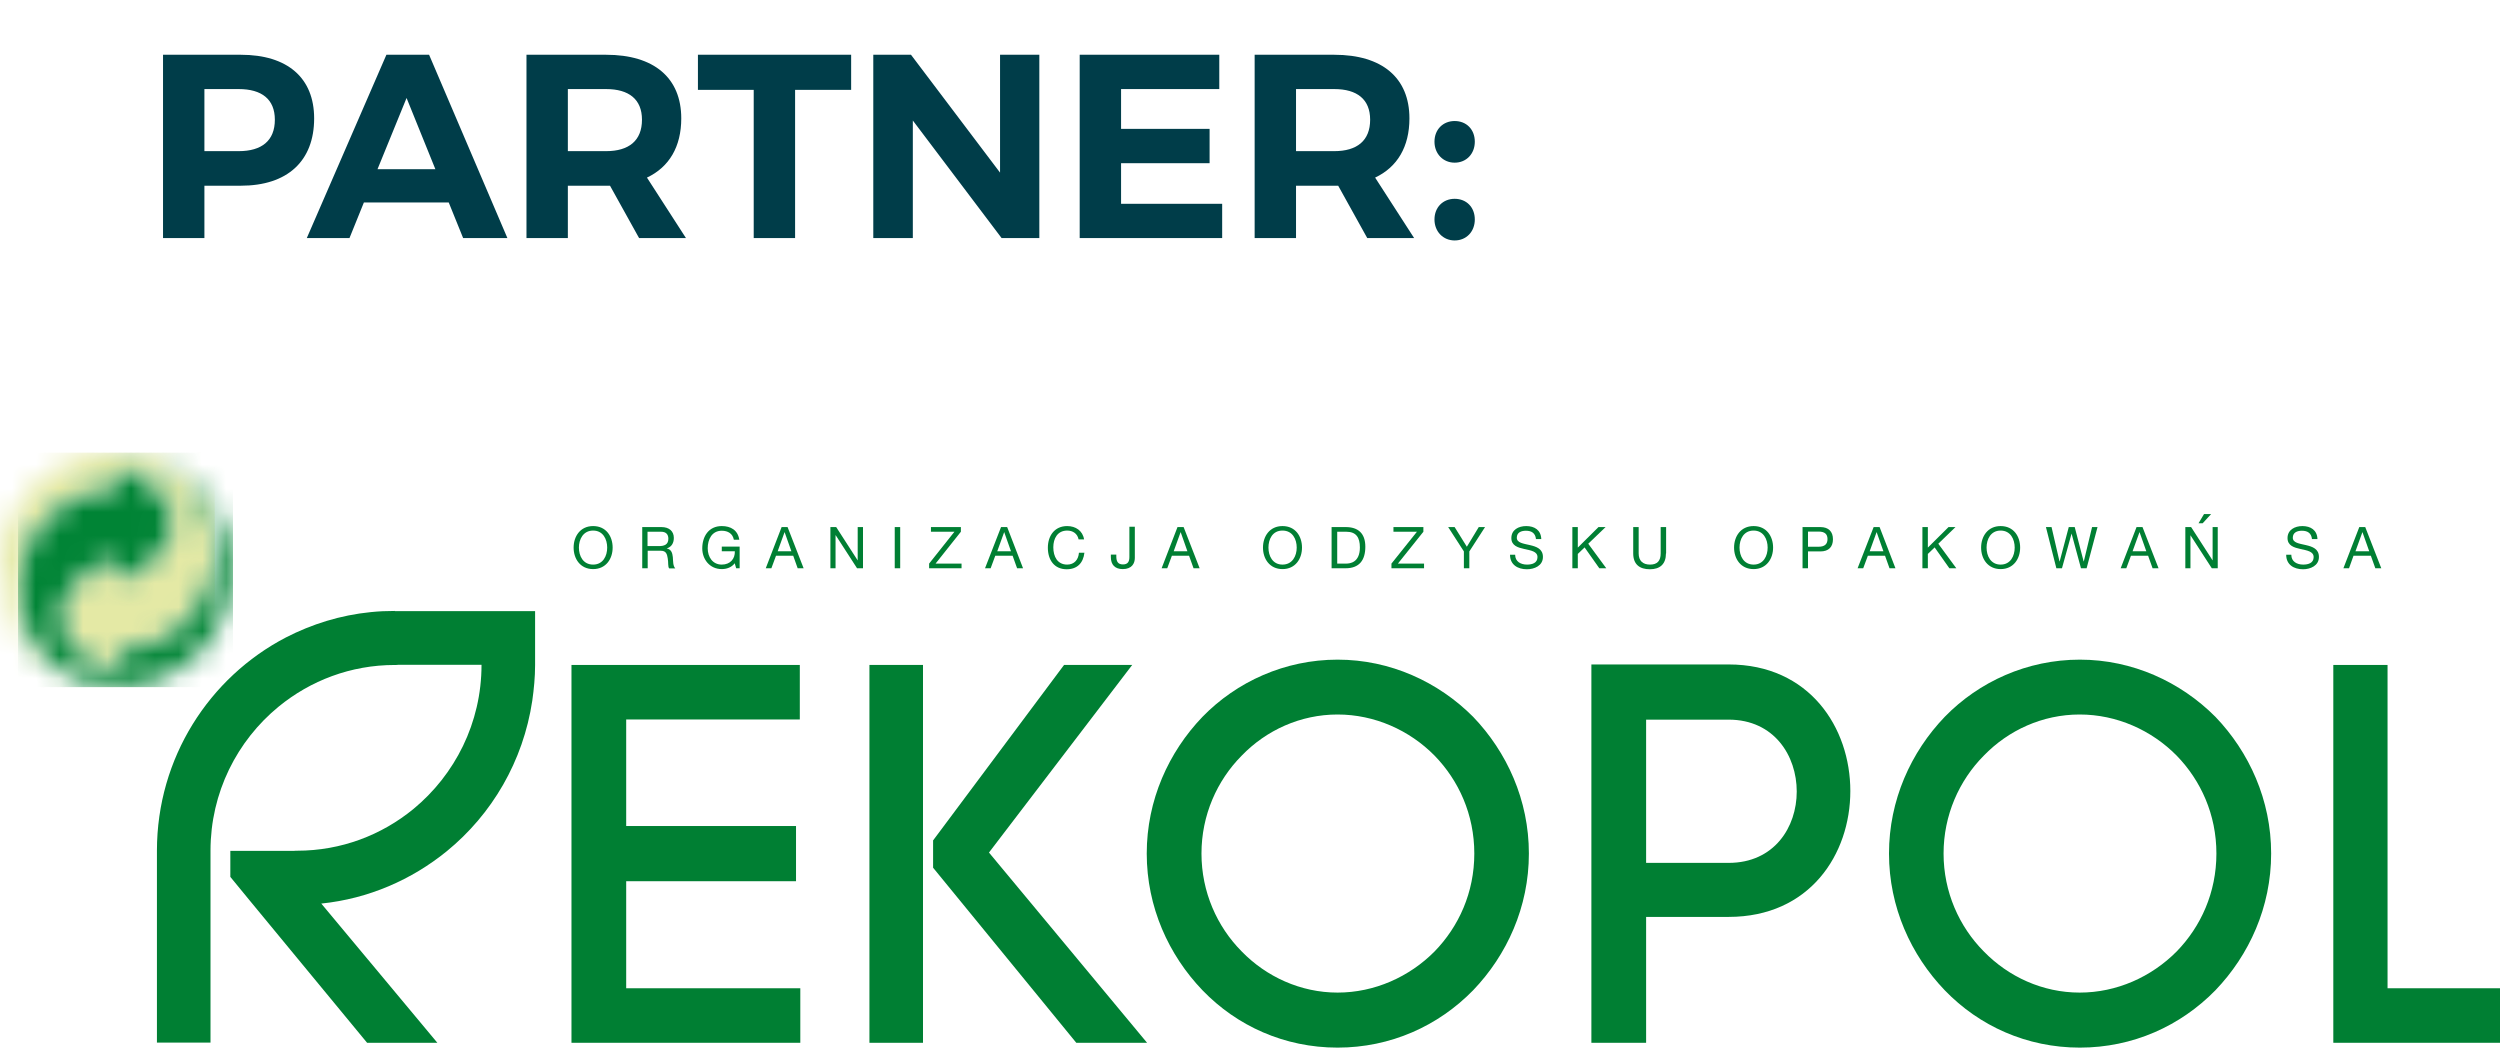 <?xml version="1.0" encoding="UTF-8"?> <svg xmlns="http://www.w3.org/2000/svg" width="105" height="44" viewBox="0 0 105 44" fill="none"><path d="M6.847 2.3H10.114C12.072 2.3 13.194 3.268 13.194 4.973C13.194 6.766 12.072 7.8 10.114 7.8H8.585V10H6.847V2.3ZM8.585 3.741V6.348H10.026C10.994 6.348 11.544 5.908 11.544 5.028C11.544 4.17 10.994 3.741 10.026 3.741H8.585ZM18.847 8.504H15.283L14.678 10H12.885L16.229 2.3H18.022L21.311 10H19.452L18.847 8.504ZM18.286 7.107L17.076 4.115L15.855 7.107H18.286ZM26.842 10L25.621 7.8H25.456H23.85V10H22.112V2.3H25.456C27.469 2.3 28.613 3.268 28.613 4.973C28.613 6.161 28.107 7.019 27.172 7.459L28.811 10H26.842ZM23.85 6.348H25.456C26.413 6.348 26.963 5.908 26.963 5.028C26.963 4.17 26.413 3.741 25.456 3.741H23.85V6.348ZM35.748 3.774H33.394V10H31.656V3.774H29.313V2.3H35.748V3.774ZM43.652 10H42.068L38.339 5.061V10H36.678V2.3H38.262L42.002 7.25V2.3H43.652V10ZM51.21 3.741H47.085V5.413H50.803V6.854H47.085V8.559H51.331V10H45.347V2.3H51.21V3.741ZM57.425 10L56.204 7.8H56.039H54.433V10H52.695V2.3H56.039C58.052 2.3 59.196 3.268 59.196 4.973C59.196 6.161 58.69 7.019 57.755 7.459L59.394 10H57.425ZM54.433 6.348H56.039C56.996 6.348 57.546 5.908 57.546 5.028C57.546 4.17 56.996 3.741 56.039 3.741H54.433V6.348ZM61.095 5.083C61.59 5.083 61.942 5.435 61.942 5.952C61.942 6.458 61.59 6.832 61.095 6.832C60.611 6.832 60.248 6.458 60.248 5.952C60.248 5.435 60.611 5.083 61.095 5.083ZM61.095 8.35C61.59 8.35 61.942 8.702 61.942 9.219C61.942 9.725 61.59 10.099 61.095 10.099C60.611 10.099 60.248 9.725 60.248 9.219C60.248 8.702 60.611 8.35 61.095 8.35Z" fill="#003D49"></path><g clip-path="url(#clip0_4151_312)"><path d="M24.911 22.095C25.46 22.095 25.731 22.529 25.731 22.999C25.731 23.468 25.453 23.902 24.911 23.902C24.37 23.902 24.092 23.468 24.092 22.999C24.092 22.529 24.37 22.095 24.911 22.095ZM24.911 23.713C25.328 23.713 25.502 23.349 25.502 22.999C25.502 22.648 25.328 22.284 24.911 22.284C24.495 22.284 24.314 22.648 24.314 22.999C24.314 23.349 24.488 23.713 24.911 23.713Z" fill="#007F33"></path><path d="M26.974 22.137H27.78C28.106 22.137 28.301 22.312 28.301 22.592C28.301 22.802 28.21 22.971 28.002 23.034C28.203 23.076 28.238 23.23 28.259 23.398C28.273 23.566 28.259 23.762 28.363 23.874H28.106C28.044 23.804 28.078 23.615 28.044 23.447C28.016 23.279 27.981 23.132 27.759 23.132H27.203V23.867H26.974V22.137ZM27.676 22.936C27.891 22.936 28.071 22.88 28.071 22.627C28.071 22.452 27.981 22.333 27.766 22.333H27.196V22.936H27.676Z" fill="#007F33"></path><path d="M30.863 23.65C30.731 23.832 30.516 23.902 30.315 23.902C29.801 23.902 29.495 23.482 29.495 23.034C29.495 22.529 29.766 22.095 30.315 22.095C30.69 22.095 30.988 22.263 31.051 22.669H30.822C30.773 22.41 30.572 22.291 30.315 22.291C29.898 22.291 29.724 22.655 29.724 23.027C29.724 23.398 29.933 23.713 30.315 23.713C30.669 23.713 30.877 23.468 30.863 23.153H30.315V22.957H31.065V23.867H30.919L30.856 23.65H30.863Z" fill="#007F33"></path><path d="M32.828 22.137H33.078L33.752 23.867H33.502L33.315 23.342H32.592L32.398 23.867H32.162L32.828 22.137ZM32.655 23.153H33.238L32.953 22.347L32.662 23.153H32.655Z" fill="#007F33"></path><path d="M34.877 22.137H35.12L36.023 23.538V22.137H36.246V23.867H35.996L35.1 22.48H35.093V23.867H34.877V22.137Z" fill="#007F33"></path><path d="M37.808 22.137H37.579V23.867H37.808V22.137Z" fill="#007F33"></path><path d="M39.023 23.671L40.086 22.333H39.1V22.137H40.357V22.333L39.294 23.671H40.385V23.867H39.023V23.671Z" fill="#007F33"></path><path d="M42.051 22.137H42.301L42.968 23.867H42.718L42.53 23.342H41.801L41.607 23.867H41.371L42.044 22.137H42.051ZM41.878 23.153H42.461L42.176 22.347L41.885 23.153H41.878Z" fill="#007F33"></path><path d="M45.301 22.655C45.253 22.41 45.058 22.284 44.822 22.284C44.413 22.284 44.239 22.62 44.239 22.985C44.239 23.377 44.413 23.713 44.822 23.713C45.121 23.713 45.295 23.503 45.315 23.216H45.545C45.496 23.65 45.239 23.909 44.801 23.909C44.274 23.909 44.01 23.51 44.01 23.006C44.01 22.501 44.294 22.095 44.822 22.095C45.176 22.095 45.475 22.291 45.531 22.655H45.301Z" fill="#007F33"></path><path d="M47.663 23.433C47.663 23.664 47.538 23.902 47.156 23.902C46.836 23.902 46.656 23.727 46.656 23.398V23.293H46.885V23.363C46.885 23.566 46.941 23.706 47.163 23.706C47.371 23.706 47.434 23.587 47.434 23.391V22.123H47.663V23.419V23.433Z" fill="#007F33"></path><path d="M49.462 22.137H49.712L50.385 23.867H50.129L49.941 23.342H49.219L49.024 23.867H48.788L49.455 22.137H49.462ZM49.288 23.153H49.871L49.587 22.347L49.295 23.153H49.288Z" fill="#007F33"></path><path d="M53.865 22.095C54.414 22.095 54.684 22.529 54.684 22.999C54.684 23.468 54.407 23.902 53.865 23.902C53.323 23.902 53.045 23.468 53.045 22.999C53.045 22.529 53.323 22.095 53.865 22.095ZM53.865 23.713C54.282 23.713 54.462 23.349 54.462 22.999C54.462 22.648 54.288 22.284 53.865 22.284C53.441 22.284 53.275 22.648 53.275 22.999C53.275 23.349 53.448 23.713 53.865 23.713Z" fill="#007F33"></path><path d="M55.927 22.137H56.518C57.045 22.137 57.344 22.403 57.344 22.963C57.344 23.524 57.094 23.867 56.518 23.867H55.927V22.137ZM56.156 23.671H56.538C56.698 23.671 57.115 23.629 57.115 22.991C57.115 22.578 56.962 22.333 56.545 22.333H56.163V23.678L56.156 23.671Z" fill="#007F33"></path><path d="M58.441 23.671L59.511 22.333H58.525V22.137H59.782V22.333L58.712 23.671H59.81V23.867H58.441V23.671Z" fill="#007F33"></path><path d="M61.712 23.16V23.867H61.483V23.16L60.823 22.137H61.094L61.608 22.963L62.108 22.137H62.372L61.712 23.16Z" fill="#007F33"></path><path d="M64.511 22.641C64.484 22.389 64.324 22.291 64.088 22.291C63.893 22.291 63.706 22.361 63.706 22.585C63.706 23.013 64.803 22.712 64.803 23.391C64.803 23.762 64.442 23.909 64.129 23.909C63.747 23.909 63.421 23.72 63.421 23.3H63.636C63.636 23.587 63.872 23.713 64.136 23.713C64.345 23.713 64.574 23.65 64.574 23.398C64.574 22.922 63.477 23.237 63.477 22.599C63.477 22.249 63.782 22.095 64.102 22.095C64.449 22.095 64.72 22.263 64.734 22.641H64.518H64.511Z" fill="#007F33"></path><path d="M66.039 22.137H66.268V22.999L67.136 22.137H67.435L66.706 22.837L67.463 23.867H67.171L66.553 22.991L66.268 23.265V23.867H66.039V22.137Z" fill="#007F33"></path><path d="M69.97 23.244C69.97 23.685 69.727 23.909 69.296 23.909C68.866 23.909 68.595 23.706 68.595 23.244V22.137H68.824V23.244C68.824 23.552 68.998 23.713 69.303 23.713C69.609 23.713 69.748 23.552 69.748 23.244V22.137H69.977V23.244H69.97Z" fill="#007F33"></path><path d="M73.651 22.095C74.199 22.095 74.47 22.529 74.47 22.999C74.47 23.468 74.192 23.902 73.651 23.902C73.109 23.902 72.831 23.468 72.831 22.999C72.831 22.529 73.109 22.095 73.651 22.095ZM73.651 23.713C74.067 23.713 74.241 23.349 74.241 22.999C74.241 22.648 74.067 22.284 73.651 22.284C73.234 22.284 73.06 22.648 73.06 22.999C73.06 23.349 73.234 23.713 73.651 23.713Z" fill="#007F33"></path><path d="M75.707 22.137H76.457C76.797 22.137 76.984 22.326 76.984 22.648C76.984 22.971 76.804 23.16 76.457 23.16H75.936V23.867H75.707V22.137ZM75.936 22.963H76.38C76.637 22.963 76.755 22.852 76.755 22.641C76.755 22.431 76.637 22.326 76.38 22.326H75.936V22.963Z" fill="#007F33"></path><path d="M78.693 22.137H78.943L79.609 23.867H79.359L79.172 23.342H78.45L78.255 23.867H78.019L78.693 22.137ZM78.519 23.153H79.103L78.818 22.347L78.526 23.153H78.519Z" fill="#007F33"></path><path d="M80.741 22.137H80.97V22.999L81.838 22.137H82.13L81.408 22.837L82.165 23.867H81.873L81.255 22.991L80.97 23.265V23.867H80.741V22.137Z" fill="#007F33"></path><path d="M84.026 22.095C84.575 22.095 84.846 22.529 84.846 22.999C84.846 23.468 84.568 23.902 84.026 23.902C83.485 23.902 83.207 23.468 83.207 22.999C83.207 22.529 83.485 22.095 84.026 22.095ZM84.026 23.713C84.443 23.713 84.617 23.349 84.617 22.999C84.617 22.648 84.443 22.284 84.026 22.284C83.61 22.284 83.436 22.648 83.436 22.999C83.436 23.349 83.61 23.713 84.026 23.713Z" fill="#007F33"></path><path d="M87.638 23.867H87.401L87.006 22.41L86.603 23.867H86.367L85.929 22.137H86.165L86.499 23.58H86.506L86.888 22.137H87.138L87.513 23.58H87.52L87.867 22.137H88.096L87.638 23.867Z" fill="#007F33"></path><path d="M89.735 22.137H89.985L90.659 23.867H90.409L90.221 23.342H89.499L89.305 23.867H89.068L89.735 22.137ZM89.561 23.153H90.145L89.86 22.347L89.568 23.153H89.561Z" fill="#007F33"></path><path d="M91.784 22.137H92.027L92.93 23.538V22.137H93.145V23.867H92.895L91.999 22.48V23.867H91.784V22.137ZM92.575 21.591H92.867L92.513 21.976H92.339L92.569 21.591H92.575Z" fill="#007F33"></path><path d="M97.103 22.641C97.076 22.389 96.916 22.291 96.68 22.291C96.485 22.291 96.298 22.361 96.298 22.585C96.298 23.013 97.395 22.712 97.395 23.391C97.395 23.762 97.034 23.909 96.728 23.909C96.346 23.909 96.02 23.72 96.02 23.3H96.235C96.235 23.587 96.471 23.713 96.735 23.713C96.944 23.713 97.173 23.65 97.173 23.398C97.173 22.922 96.076 23.237 96.076 22.599C96.076 22.249 96.388 22.095 96.701 22.095C97.048 22.095 97.319 22.263 97.333 22.641H97.117H97.103Z" fill="#007F33"></path><path d="M99.09 22.137H99.34L100.014 23.867H99.764L99.576 23.342H98.847L98.659 23.867H98.423L99.09 22.137ZM98.923 23.153H99.507L99.222 22.347L98.93 23.153H98.923Z" fill="#007F33"></path><path d="M26.3 41.507H33.613V43.797H24.002V27.928H33.592V30.218H26.3V34.693H33.433V37.011H26.3V41.507Z" fill="#007F33"></path><path d="M38.766 43.797H36.516V27.928H38.766V43.797ZM39.197 35.288L44.69 27.928H47.552L41.537 35.807L48.177 43.797H45.204L39.19 36.444V35.288H39.197Z" fill="#007F33"></path><path d="M50.504 30.107C51.941 28.629 53.969 27.705 56.178 27.705C58.386 27.705 60.407 28.636 61.872 30.107C63.289 31.584 64.213 33.601 64.213 35.849C64.213 38.097 63.289 40.114 61.872 41.591C60.407 43.09 58.407 44 56.178 44C53.948 44 51.948 43.09 50.504 41.591C49.087 40.114 48.163 38.097 48.163 35.849C48.163 33.601 49.087 31.584 50.504 30.107ZM60.254 31.738C59.199 30.667 57.733 30.009 56.178 30.009C54.622 30.009 53.184 30.667 52.15 31.738C51.115 32.782 50.462 34.238 50.462 35.849C50.462 37.459 51.115 38.916 52.15 39.959C53.184 41.024 54.629 41.689 56.178 41.689C57.726 41.689 59.192 41.031 60.254 39.959C61.268 38.916 61.921 37.487 61.921 35.849C61.921 34.21 61.268 32.782 60.254 31.738Z" fill="#007F33"></path><path d="M72.602 27.907C75.998 27.907 77.714 30.561 77.714 33.223C77.714 35.884 76.005 38.51 72.602 38.51H69.137V43.797H66.838V27.907H72.602ZM72.602 36.241C74.519 36.241 75.463 34.742 75.463 33.244C75.463 31.745 74.519 30.225 72.602 30.225H69.137V36.241H72.602Z" fill="#007F33"></path><path d="M81.679 30.107C83.116 28.629 85.144 27.705 87.353 27.705C89.561 27.705 91.582 28.636 93.048 30.107C94.464 31.584 95.388 33.601 95.388 35.849C95.388 38.097 94.464 40.114 93.048 41.591C91.582 43.09 89.582 44 87.353 44C85.124 44 83.123 43.09 81.679 41.591C80.262 40.114 79.338 38.097 79.338 35.849C79.338 33.601 80.262 31.584 81.679 30.107ZM91.422 31.738C90.367 30.667 88.901 30.009 87.346 30.009C85.79 30.009 84.353 30.667 83.318 31.738C82.283 32.782 81.63 34.238 81.63 35.849C81.63 37.459 82.283 38.916 83.318 39.959C84.353 41.024 85.79 41.689 87.346 41.689C88.901 41.689 90.36 41.031 91.422 39.959C92.436 38.916 93.089 37.487 93.089 35.849C93.089 34.21 92.436 32.782 91.422 31.738Z" fill="#007F33"></path><path d="M100.277 41.507H105V43.797H97.999V27.928H100.277V41.507Z" fill="#007F33"></path><path d="M16.584 25.66C16.244 25.66 15.904 25.674 15.571 25.709C14.3 25.835 13.098 26.213 12.008 26.773C8.792 28.447 6.591 31.829 6.591 35.73V43.79H8.841V35.73C8.841 33.286 9.959 31.108 11.702 29.679C13.036 28.587 14.73 27.929 16.584 27.929C16.605 27.929 16.619 27.929 16.64 27.929C16.675 27.929 16.703 27.922 16.73 27.922H20.224C20.224 30.366 19.105 32.543 17.362 33.979C16.029 35.071 14.334 35.73 12.48 35.73C12.459 35.73 12.445 35.73 12.425 35.73C12.397 35.73 12.369 35.737 12.334 35.737H9.674V36.829L10.473 37.803L15.418 43.797H18.369L13.494 37.95C15.48 37.746 17.293 36.948 18.765 35.751C20.661 34.203 21.974 31.976 22.356 29.427C22.425 28.937 22.474 28.44 22.474 27.929V25.667H16.584V25.66Z" fill="#007F33"></path><mask id="mask0_4151_312" style="mask-type:luminance" maskUnits="userSpaceOnUse" x="0" y="18" width="10" height="11"><path d="M0 23.93C0 26.654 2.188 28.86 4.889 28.86C2.611 28.86 0.75 26.99 0.75 24.686C0.75 24.427 0.771 24.168 0.819 23.923C1.174 21.983 2.861 20.512 4.889 20.512V19.546C5.785 19.784 6.528 20.345 6.959 21.073C7.125 21.353 7.244 21.647 7.313 21.969C7.07 23.132 6.125 24.07 4.889 24.399V23.461C3.653 23.783 2.702 24.721 2.472 25.884C2.535 26.192 2.653 26.5 2.82 26.78C3.25 27.508 3.993 28.069 4.889 28.307V27.333C6.917 27.333 8.605 25.87 8.952 23.923C9.001 23.685 9.021 23.426 9.021 23.16C9.021 20.863 7.167 18.993 4.889 18.993C2.188 19 0 21.206 0 23.93Z" fill="white"></path></mask><g mask="url(#mask0_4151_312)"><path d="M9.021 19H0V28.86H9.021V19Z" fill="url(#paint0_radial_4151_312)"></path></g><mask id="mask1_4151_312" style="mask-type:luminance" maskUnits="userSpaceOnUse" x="0" y="19" width="10" height="10"><path d="M9.021 23.167C9.021 23.426 9.001 23.685 8.952 23.93C8.598 25.87 6.91 27.34 4.889 27.34V28.314C3.993 28.069 3.25 27.515 2.82 26.787C2.653 26.507 2.535 26.206 2.472 25.891C2.702 24.728 3.653 23.79 4.889 23.468V24.406C6.125 24.077 7.07 23.146 7.313 21.976C7.25 21.661 7.132 21.36 6.959 21.08C6.528 20.352 5.785 19.791 4.889 19.553V20.52C2.861 20.52 1.174 21.99 0.819 23.93C0.771 24.175 0.75 24.434 0.75 24.693C0.75 26.997 2.604 28.867 4.889 28.867C7.591 28.867 9.778 26.654 9.778 23.937C9.778 21.22 7.591 19 4.889 19C7.174 19 9.021 20.87 9.021 23.167Z" fill="white"></path></mask><g mask="url(#mask1_4151_312)"><path d="M9.786 19H0.757V28.86H9.786V19Z" fill="url(#paint1_radial_4151_312)"></path></g></g><defs><radialGradient id="paint0_radial_4151_312" cx="0" cy="0" r="1" gradientUnits="userSpaceOnUse" gradientTransform="translate(-5.311 28.002) rotate(180) scale(3.929 3.962)"><stop stop-color="#E4E9A5"></stop><stop offset="1" stop-color="#E4E9A5"></stop></radialGradient><radialGradient id="paint1_radial_4151_312" cx="0" cy="0" r="1" gradientUnits="userSpaceOnUse" gradientTransform="translate(-5.291 28.019) rotate(-180) scale(3.929 3.962)"><stop stop-color="#008435"></stop><stop offset="1" stop-color="#008435"></stop></radialGradient><clipPath id="clip0_4151_312"><rect width="105" height="25" fill="white" transform="translate(0 19)"></rect></clipPath></defs></svg> 
